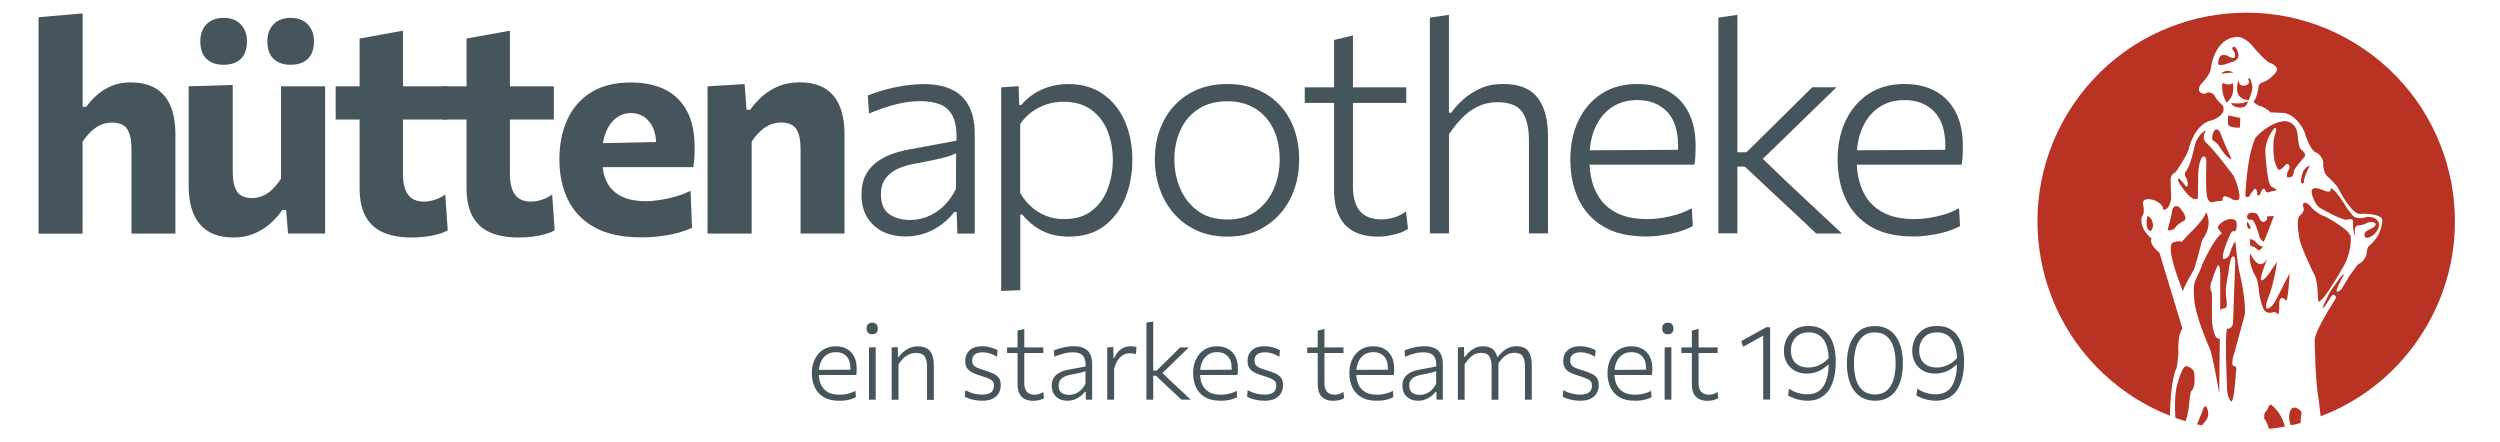 <?xml version="1.0" encoding="utf-8"?>
<!-- Generator: Adobe Illustrator 16.0.3, SVG Export Plug-In . SVG Version: 6.00 Build 0)  -->
<!DOCTYPE svg PUBLIC "-//W3C//DTD SVG 1.1//EN" "http://www.w3.org/Graphics/SVG/1.1/DTD/svg11.dtd">
<svg version="1.1" id="Ebene_1" xmlns="http://www.w3.org/2000/svg" xmlns:xlink="http://www.w3.org/1999/xlink" x="0px" y="0px"
	 width="385px" height="68px" viewBox="0 0 385 68" enable-background="new 0 0 385 68" xml:space="preserve">
<g>
	<g>
		<g>
			<g>
				<path fill="#46555C" d="M129.179,61.712c-0.938,0-1.726-0.186-2.33-0.556c-0.616-0.37-1.072-0.862-1.368-1.503
					s-0.456-1.37-0.456-2.184c0-0.8,0.148-1.528,0.456-2.145c0.296-0.628,0.727-1.121,1.27-1.465
					c0.555-0.358,1.195-0.531,1.947-0.531c0.666,0,1.233,0.136,1.714,0.405c0.48,0.271,0.85,0.655,1.122,1.172
					c0.27,0.519,0.394,1.135,0.394,1.86c0,0.199,0,0.371-0.012,0.531c-0.012,0.16-0.024,0.319-0.049,0.469l-0.924-0.529
					c0.012-0.088,0.012-0.175,0.024-0.247c0-0.086,0-0.16,0-0.235c0-0.838-0.209-1.479-0.616-1.897
					c-0.406-0.419-0.949-0.629-1.626-0.629c-0.555,0-1.024,0.135-1.418,0.406s-0.69,0.64-0.9,1.123
					c-0.21,0.479-0.308,1.021-0.308,1.625v0.138c0,0.665,0.11,1.244,0.346,1.737c0.234,0.492,0.579,0.864,1.047,1.133
					c0.469,0.26,1.06,0.396,1.788,0.396c0.271,0,0.542-0.024,0.826-0.061c0.284-0.051,0.555-0.112,0.839-0.197
					c0.271-0.087,0.542-0.198,0.801-0.346l0.061,0.986c-0.208,0.11-0.443,0.209-0.714,0.296c-0.272,0.086-0.567,0.146-0.888,0.197
					C129.881,61.712,129.523,61.712,129.179,61.712z M125.481,57.754v-0.788l5.707-0.037l0.666,0.221v0.604H125.481z"/>
				<path fill="#46555C" d="M134.307,51.48c-0.247,0-0.456-0.075-0.617-0.223c-0.16-0.148-0.234-0.369-0.234-0.678
					c0-0.296,0.074-0.519,0.234-0.664c0.161-0.15,0.37-0.223,0.629-0.223s0.469,0.072,0.628,0.234
					c0.161,0.158,0.234,0.369,0.234,0.665c0,0.309-0.074,0.531-0.234,0.677C134.799,51.405,134.578,51.48,134.307,51.48z
					 M133.826,61.551c0-0.604,0-1.185,0-1.738c0-0.555,0-1.171,0-1.825v-0.812c0-0.47,0-0.899,0-1.309c0-0.405,0-0.799,0-1.182
					s0-0.777,0-1.184l1.035-0.037c0,0.407,0,0.788,0,1.182c0,0.396,0,0.791,0,1.196c0,0.407,0,0.852,0,1.333v0.812
					c0,0.666,0,1.271,0,1.825c0,0.554,0,1.134,0,1.738H133.826z"/>
				<path fill="#46555C" d="M137.314,61.551c0-0.604,0-1.185,0-1.738c0-0.555,0-1.171,0-1.825v-0.812c0-0.592,0-1.195,0-1.826
					c0-0.616,0-1.232,0-1.848l0.937-0.063l0.036,1.516h0.124c0.172-0.232,0.394-0.478,0.666-0.726
					c0.271-0.247,0.604-0.456,0.974-0.628c0.369-0.174,0.813-0.259,1.294-0.259c0.875,0,1.504,0.247,1.886,0.739
					c0.382,0.493,0.579,1.208,0.579,2.145c0,0.358,0,0.655,0,0.912c0,0.259,0,0.541,0,0.863c0,0.628,0,1.232,0,1.812
					c0,0.566,0,1.157,0,1.762h-1.048c0-0.604,0-1.184,0-1.749c0-0.567,0-1.159,0-1.775v-1.592c0-0.688-0.123-1.22-0.369-1.576
					c-0.248-0.356-0.704-0.531-1.356-0.531c-0.396,0-0.765,0.088-1.085,0.235c-0.32,0.16-0.616,0.368-0.875,0.64
					c-0.26,0.272-0.494,0.568-0.704,0.889v1.924c0,0.64,0,1.232,0,1.787c0,0.554,0,1.133,0,1.737h-1.06V61.551z"/>
				<path fill="#46555C" d="M151.269,61.712c-0.321,0-0.654-0.025-0.986-0.074c-0.333-0.051-0.642-0.124-0.937-0.221
					c-0.296-0.102-0.556-0.2-0.777-0.323l0.099-1.011c0.247,0.138,0.517,0.26,0.801,0.371c0.283,0.099,0.567,0.184,0.875,0.232
					c0.309,0.051,0.604,0.087,0.925,0.087c0.32,0,0.628-0.036,0.899-0.123c0.271-0.085,0.493-0.221,0.654-0.43
					c0.161-0.211,0.247-0.507,0.247-0.888c0-0.26-0.074-0.471-0.21-0.629c-0.136-0.162-0.37-0.308-0.69-0.445
					c-0.32-0.134-0.751-0.271-1.306-0.441c-0.408-0.127-0.789-0.261-1.122-0.435c-0.333-0.17-0.604-0.393-0.801-0.677
					c-0.197-0.284-0.296-0.653-0.296-1.121c0-0.691,0.234-1.234,0.69-1.652c0.456-0.419,1.085-0.615,1.874-0.615
					c0.308,0,0.616,0.024,0.912,0.085c0.296,0.063,0.58,0.136,0.838,0.223c0.259,0.098,0.481,0.196,0.678,0.308l-0.098,1.01
					c-0.272-0.17-0.53-0.308-0.802-0.405c-0.271-0.099-0.53-0.174-0.776-0.223c-0.247-0.036-0.468-0.062-0.666-0.062
					c-0.223,0-0.469,0.037-0.703,0.098c-0.246,0.063-0.456,0.199-0.616,0.383c-0.172,0.185-0.259,0.456-0.259,0.813
					c0,0.247,0.062,0.458,0.173,0.628c0.11,0.174,0.309,0.322,0.579,0.446c0.272,0.122,0.642,0.26,1.098,0.393
					c0.518,0.162,0.974,0.32,1.356,0.494c0.382,0.171,0.69,0.395,0.888,0.666c0.208,0.271,0.308,0.651,0.308,1.135
					c0,0.441-0.1,0.85-0.296,1.208c-0.198,0.356-0.506,0.652-0.925,0.861C152.489,61.611,151.934,61.712,151.269,61.712z"/>
				<path fill="#46555C" d="M155.09,54.363v-0.861h5.583v0.861c-0.542,0-1.097,0-1.664,0c-0.567,0-1.109,0-1.639,0h-0.407H155.09z
					 M159.108,61.725c-0.518,0-0.961-0.1-1.319-0.283c-0.357-0.187-0.628-0.472-0.813-0.852c-0.186-0.381-0.271-0.852-0.271-1.432
					c0-0.505,0-0.997,0-1.492c0-0.49,0-0.96,0-1.416s0-0.887,0-1.296c0-0.404,0-0.774,0-1.106c0-0.543,0-1.038,0-1.504
					c0-0.471,0-0.95,0-1.442l1.036-0.248c0,0.396,0,0.752,0,1.086c0,0.333,0,0.666,0,0.998s0,0.701,0,1.123v5.102
					c0,0.616,0.123,1.071,0.395,1.368c0.271,0.296,0.666,0.456,1.208,0.456c0.209,0,0.443-0.037,0.678-0.111
					c0.246-0.073,0.456-0.185,0.641-0.332l0.111,0.961c-0.111,0.087-0.247,0.149-0.42,0.21c-0.172,0.061-0.357,0.111-0.579,0.148
					C159.564,61.698,159.343,61.725,159.108,61.725z"/>
				<path fill="#46555C" d="M164.396,61.712c-0.493,0-0.925-0.101-1.282-0.283c-0.357-0.187-0.641-0.459-0.851-0.803
					c-0.197-0.345-0.295-0.752-0.295-1.22c0-0.432,0.074-0.802,0.234-1.085c0.16-0.296,0.37-0.528,0.616-0.716
					c0.258-0.185,0.542-0.332,0.838-0.443c0.308-0.1,0.604-0.185,0.9-0.233l2.625-0.495c0.024-0.615-0.062-1.084-0.235-1.392
					c-0.173-0.309-0.419-0.517-0.727-0.628s-0.654-0.161-1.023-0.161c-0.185,0-0.382,0.012-0.592,0.037
					c-0.209,0.024-0.431,0.061-0.665,0.124c-0.234,0.063-0.481,0.123-0.74,0.208c-0.259,0.087-0.542,0.199-0.838,0.32l-0.062-0.985
					c0.198-0.085,0.406-0.16,0.654-0.234c0.246-0.073,0.493-0.146,0.764-0.209s0.542-0.111,0.839-0.147
					c0.295-0.037,0.566-0.049,0.838-0.049c0.58,0,1.084,0.097,1.504,0.283c0.418,0.185,0.74,0.48,0.961,0.888
					c0.221,0.405,0.333,0.924,0.333,1.564c0,0.26,0,0.581,0,0.961c0,0.383,0,0.753,0,1.111v1.097c0,0.356,0,0.727,0,1.097
					c0,0.368,0,0.79,0,1.232h-0.962l-0.036-1.196h-0.136c-0.172,0.223-0.382,0.445-0.654,0.652c-0.271,0.21-0.579,0.384-0.912,0.507
					C165.161,61.649,164.791,61.712,164.396,61.712z M164.655,60.813c0.308,0,0.616-0.063,0.937-0.187
					c0.308-0.121,0.604-0.308,0.875-0.568c0.271-0.259,0.505-0.579,0.69-0.96l0.012-1.96c-0.086,0.051-0.208,0.1-0.369,0.147
					c-0.162,0.049-0.383,0.111-0.678,0.173c-0.309,0.074-0.728,0.147-1.27,0.259c-0.345,0.063-0.654,0.148-0.925,0.284
					s-0.493,0.309-0.653,0.529c-0.16,0.223-0.246,0.507-0.246,0.852c0,0.519,0.16,0.888,0.468,1.108
					C163.805,60.713,164.187,60.813,164.655,60.813z"/>
				<path fill="#46555C" d="M170.511,61.551c0-0.604,0-1.185,0-1.738c0-0.555,0-1.171,0-1.825v-0.812c0-0.592,0-1.195,0-1.826
					c0-0.616,0-1.232,0-1.848l0.937-0.063l0.037,1.69h0.111c0.222-0.507,0.48-0.889,0.789-1.159c0.296-0.26,0.604-0.432,0.912-0.519
					c0.309-0.085,0.592-0.134,0.839-0.134c0.16,0,0.308,0.012,0.456,0.036s0.296,0.061,0.431,0.111l-0.086,1.072
					c-0.172-0.049-0.32-0.072-0.468-0.099c-0.148-0.024-0.308-0.037-0.494-0.037c-0.148,0-0.333,0.024-0.542,0.075
					c-0.209,0.049-0.431,0.146-0.653,0.308c-0.222,0.158-0.444,0.394-0.653,0.702c-0.21,0.308-0.395,0.739-0.555,1.269v1.271
					c0,0.641,0,1.232,0,1.787c0,0.554,0,1.134,0,1.738H170.511z"/>
				<path fill="#46555C" d="M176.551,61.551c0-0.604,0-1.185,0-1.738c0-0.555,0-1.171,0-1.825v-4.462c0-0.679,0-1.344,0-1.984
					c0-0.64,0-1.269,0-1.872l1.047-0.151c0,0.655,0,1.311,0,1.963c0,0.653,0,1.342,0,2.045v4.6c0,0.615,0,1.208,0,1.736
					c0,0.542,0,1.097,0,1.689H176.551L176.551,61.551z M181.938,61.551c-0.394-0.382-0.79-0.751-1.196-1.134
					c-0.406-0.384-0.802-0.752-1.208-1.12l-1.516-1.432h-0.555v-0.79h0.653l1.27-1.245c0.395-0.393,0.789-0.776,1.184-1.171
					c0.394-0.381,0.776-0.775,1.17-1.157h1.344c-0.494,0.468-0.974,0.937-1.455,1.404c-0.481,0.47-0.962,0.937-1.442,1.406
					l-1.418,1.378l-0.038-0.528l1.64,1.578c0.494,0.469,0.999,0.937,1.504,1.405c0.505,0.468,0.998,0.937,1.503,1.405H181.938z"/>
				<path fill="#46555C" d="M187.892,61.712c-0.938,0-1.726-0.186-2.33-0.556c-0.616-0.37-1.072-0.862-1.368-1.503
					c-0.296-0.641-0.457-1.37-0.457-2.184c0-0.8,0.148-1.528,0.457-2.145c0.295-0.628,0.726-1.121,1.269-1.465
					c0.555-0.358,1.196-0.531,1.948-0.531c0.666,0,1.233,0.136,1.714,0.405c0.48,0.271,0.85,0.655,1.122,1.172
					c0.271,0.519,0.395,1.135,0.395,1.86c0,0.199,0,0.371-0.012,0.531s-0.024,0.319-0.05,0.469l-0.924-0.529
					c0.012-0.088,0.012-0.175,0.024-0.247c0-0.086,0-0.16,0-0.235c0-0.838-0.209-1.479-0.616-1.897s-0.949-0.629-1.626-0.629
					c-0.556,0-1.024,0.135-1.418,0.406s-0.69,0.64-0.9,1.123c-0.209,0.479-0.308,1.021-0.308,1.625v0.138
					c0,0.665,0.11,1.244,0.345,1.737c0.235,0.492,0.58,0.864,1.048,1.133c0.468,0.26,1.06,0.396,1.788,0.396
					c0.272,0,0.542-0.024,0.826-0.061c0.284-0.051,0.555-0.112,0.838-0.197c0.271-0.087,0.542-0.198,0.802-0.346l0.061,0.986
					c-0.208,0.11-0.443,0.209-0.714,0.296c-0.271,0.086-0.567,0.146-0.888,0.197C188.594,61.712,188.236,61.712,187.892,61.712z
					 M184.194,57.754v-0.788l5.706-0.037l0.667,0.221v0.604H184.194z"/>
				<path fill="#46555C" d="M194.744,61.712c-0.32,0-0.652-0.025-0.985-0.074c-0.333-0.051-0.641-0.124-0.937-0.221
					c-0.296-0.102-0.554-0.2-0.776-0.323l0.099-1.011c0.246,0.138,0.518,0.26,0.801,0.371c0.284,0.099,0.567,0.184,0.875,0.232
					c0.309,0.051,0.604,0.087,0.924,0.087c0.321,0,0.63-0.036,0.9-0.123c0.271-0.085,0.493-0.221,0.655-0.43
					c0.157-0.211,0.244-0.507,0.244-0.888c0-0.26-0.074-0.471-0.208-0.629c-0.136-0.162-0.372-0.308-0.691-0.445
					c-0.32-0.134-0.752-0.271-1.307-0.441c-0.406-0.127-0.789-0.261-1.121-0.435c-0.333-0.17-0.604-0.393-0.802-0.677
					c-0.197-0.284-0.295-0.653-0.295-1.121c0-0.691,0.234-1.234,0.69-1.652c0.456-0.419,1.085-0.615,1.873-0.615
					c0.31,0,0.617,0.024,0.913,0.085c0.294,0.063,0.578,0.136,0.837,0.223c0.26,0.098,0.482,0.196,0.679,0.308l-0.099,1.01
					c-0.271-0.17-0.531-0.308-0.801-0.405c-0.272-0.099-0.529-0.174-0.777-0.223c-0.246-0.036-0.468-0.062-0.665-0.062
					c-0.222,0-0.469,0.037-0.703,0.098c-0.246,0.063-0.456,0.199-0.616,0.383c-0.172,0.185-0.258,0.456-0.258,0.813
					c0,0.247,0.062,0.458,0.172,0.628c0.11,0.174,0.308,0.322,0.58,0.446c0.271,0.122,0.64,0.26,1.097,0.393
					c0.518,0.162,0.974,0.32,1.355,0.494c0.381,0.171,0.688,0.395,0.888,0.666c0.211,0.271,0.309,0.651,0.309,1.135
					c0,0.441-0.098,0.85-0.296,1.208c-0.199,0.356-0.508,0.652-0.925,0.861C195.952,61.611,195.41,61.712,194.744,61.712z"/>
				<path fill="#46555C" d="M201.313,54.363v-0.861h5.587v0.861c-0.544,0-1.099,0-1.667,0c-0.565,0-1.108,0-1.638,0h-0.407H201.313z
					 M205.334,61.725c-0.518,0-0.961-0.1-1.321-0.283c-0.356-0.187-0.627-0.472-0.812-0.852c-0.185-0.381-0.271-0.852-0.271-1.432
					c0-0.505,0-0.997,0-1.492c0-0.49,0-0.96,0-1.416s0-0.887,0-1.296c0-0.404,0-0.774,0-1.106c0-0.543,0-1.038,0-1.504
					c0-0.471,0-0.95,0-1.442l1.034-0.248c0,0.396,0,0.752,0,1.086c0,0.333,0,0.666,0,0.998s0,0.701,0,1.123v5.102
					c0,0.616,0.123,1.071,0.396,1.368c0.27,0.296,0.664,0.456,1.206,0.456c0.211,0,0.445-0.037,0.679-0.111
					c0.248-0.073,0.456-0.185,0.643-0.332l0.109,0.961c-0.109,0.087-0.247,0.149-0.417,0.21c-0.175,0.061-0.359,0.111-0.58,0.148
					C205.789,61.698,205.566,61.725,205.334,61.725z"/>
				<path fill="#46555C" d="M211.953,61.712c-0.938,0-1.725-0.186-2.329-0.556c-0.616-0.37-1.074-0.862-1.37-1.503
					s-0.454-1.37-0.454-2.184c0-0.8,0.146-1.528,0.454-2.145c0.296-0.628,0.729-1.121,1.271-1.465
					c0.554-0.358,1.196-0.531,1.948-0.531c0.664,0,1.232,0.136,1.712,0.405c0.481,0.271,0.852,0.655,1.121,1.172
					c0.271,0.519,0.396,1.135,0.396,1.86c0,0.199,0,0.371-0.013,0.531c-0.012,0.16-0.024,0.319-0.049,0.469l-0.926-0.529
					c0.014-0.088,0.014-0.175,0.026-0.247c0-0.086,0-0.16,0-0.235c0-0.838-0.209-1.479-0.617-1.897
					c-0.407-0.419-0.95-0.629-1.627-0.629c-0.556,0-1.023,0.135-1.419,0.406c-0.394,0.271-0.689,0.64-0.899,1.123
					c-0.207,0.479-0.309,1.021-0.309,1.625v0.138c0,0.665,0.113,1.244,0.347,1.737c0.232,0.492,0.577,0.864,1.048,1.133
					c0.468,0.26,1.061,0.396,1.787,0.396c0.272,0,0.542-0.024,0.825-0.061c0.284-0.051,0.555-0.112,0.838-0.197
					c0.271-0.087,0.542-0.198,0.802-0.346l0.061,0.986c-0.208,0.11-0.441,0.209-0.713,0.296c-0.271,0.086-0.568,0.146-0.888,0.197
					C212.656,61.712,212.286,61.712,211.953,61.712z M208.254,57.754v-0.788l5.708-0.037l0.665,0.221v0.604H208.254z"/>
				<path fill="#46555C" d="M218.4,61.712c-0.495,0-0.924-0.101-1.282-0.283c-0.357-0.187-0.642-0.459-0.85-0.803
					c-0.199-0.345-0.296-0.752-0.296-1.22c0-0.432,0.073-0.802,0.232-1.085c0.16-0.296,0.371-0.528,0.616-0.716
					c0.26-0.185,0.544-0.332,0.839-0.443c0.309-0.1,0.604-0.185,0.898-0.233l2.627-0.495c0.024-0.615-0.061-1.084-0.235-1.392
					c-0.17-0.309-0.417-0.517-0.726-0.628c-0.308-0.111-0.652-0.161-1.023-0.161c-0.185,0-0.383,0.012-0.592,0.037
					c-0.209,0.024-0.432,0.061-0.667,0.124c-0.233,0.063-0.479,0.123-0.737,0.208c-0.26,0.087-0.544,0.199-0.84,0.32l-0.061-0.985
					c0.196-0.085,0.405-0.16,0.653-0.234c0.247-0.073,0.494-0.146,0.764-0.209c0.271-0.063,0.543-0.111,0.837-0.147
					c0.296-0.037,0.567-0.049,0.84-0.049c0.579,0,1.086,0.097,1.503,0.283c0.42,0.185,0.74,0.48,0.961,0.888
					c0.223,0.405,0.335,0.924,0.335,1.564c0,0.26,0,0.581,0,0.961c0,0.383,0,0.753,0,1.111v1.097c0,0.356,0,0.727,0,1.097
					c0,0.368,0,0.79,0,1.232h-0.963l-0.037-1.196h-0.136c-0.172,0.223-0.383,0.445-0.652,0.652c-0.271,0.21-0.58,0.384-0.912,0.507
					C219.162,61.649,218.794,61.712,218.4,61.712z M218.66,60.813c0.308,0,0.616-0.063,0.937-0.187
					c0.308-0.121,0.604-0.308,0.876-0.568c0.27-0.259,0.502-0.579,0.688-0.96l0.012-1.96c-0.085,0.051-0.21,0.1-0.368,0.147
					c-0.162,0.049-0.383,0.111-0.68,0.173c-0.308,0.074-0.727,0.147-1.271,0.259c-0.345,0.063-0.652,0.148-0.925,0.284
					c-0.27,0.136-0.49,0.309-0.652,0.529c-0.159,0.223-0.247,0.507-0.247,0.852c0,0.519,0.162,0.888,0.471,1.108
					C217.809,60.713,218.19,60.813,218.66,60.813z"/>
				<path fill="#46555C" d="M224.514,61.551c0-0.604,0-1.185,0-1.738c0-0.555,0-1.171,0-1.825v-0.812c0-0.592,0-1.195,0-1.826
					c0-0.616,0-1.232,0-1.848l0.937-0.063l0.036,1.504h0.126c0.158-0.233,0.368-0.478,0.629-0.726
					c0.257-0.247,0.566-0.458,0.923-0.628c0.357-0.175,0.763-0.26,1.221-0.26c0.678,0,1.195,0.16,1.553,0.492
					c0.356,0.334,0.592,0.813,0.689,1.429l0.063,0.051c0.024,0.137,0.036,0.284,0.051,0.433c0.012,0.147,0.012,0.308,0.012,0.479
					c0,0.358,0,0.655,0,0.912c0,0.258,0,0.541,0,0.862c0,0.63,0,1.234,0,1.812c0,0.567,0,1.159,0,1.764h-1.049
					c0-0.604,0-1.184,0-1.75s0-1.159,0-1.774v-1.592c0-0.688-0.123-1.221-0.357-1.577c-0.235-0.356-0.664-0.53-1.281-0.53
					c-0.37,0-0.715,0.087-1.023,0.247c-0.308,0.16-0.579,0.381-0.824,0.652c-0.248,0.272-0.471,0.567-0.667,0.876v1.924
					c0,0.64,0,1.232,0,1.787c0,0.554,0,1.133,0,1.737h-1.036V61.551z M234.843,61.551c0-0.604,0-1.185,0-1.752
					c0-0.565,0-1.157,0-1.773v-1.592c0-0.688-0.121-1.22-0.356-1.576s-0.665-0.53-1.281-0.53c-0.371,0-0.716,0.087-1.023,0.234
					c-0.309,0.16-0.58,0.369-0.837,0.64c-0.247,0.272-0.47,0.568-0.68,0.889l-0.147-1.123h0.133c0.188-0.245,0.41-0.502,0.68-0.75
					c0.271-0.26,0.579-0.471,0.951-0.641c0.368-0.174,0.773-0.259,1.244-0.259c0.852,0,1.467,0.259,1.824,0.764
					c0.356,0.505,0.543,1.22,0.543,2.12c0,0.356,0,0.653,0,0.912c0,0.257,0,0.541,0,0.861c0,0.63,0,1.234,0,1.812
					c0,0.568,0,1.16,0,1.765H234.843z"/>
				<path fill="#46555C" d="M243.361,61.712c-0.321,0-0.654-0.025-0.987-0.074c-0.332-0.051-0.64-0.124-0.936-0.221
					c-0.297-0.102-0.556-0.2-0.776-0.323l0.1-1.011c0.244,0.138,0.517,0.26,0.801,0.371c0.283,0.099,0.564,0.184,0.874,0.232
					c0.308,0.051,0.604,0.087,0.925,0.087s0.629-0.036,0.898-0.123c0.271-0.085,0.495-0.221,0.655-0.43
					c0.16-0.211,0.245-0.507,0.245-0.888c0-0.26-0.073-0.471-0.207-0.629c-0.138-0.162-0.371-0.308-0.693-0.445
					c-0.32-0.134-0.75-0.271-1.306-0.441c-0.404-0.127-0.788-0.261-1.122-0.435c-0.333-0.17-0.604-0.393-0.8-0.677
					c-0.198-0.284-0.295-0.653-0.295-1.121c0-0.691,0.232-1.234,0.689-1.652c0.455-0.419,1.084-0.615,1.872-0.615
					c0.309,0,0.616,0.024,0.912,0.085c0.296,0.063,0.58,0.136,0.84,0.223c0.259,0.098,0.479,0.196,0.676,0.308l-0.097,1.01
					c-0.271-0.17-0.531-0.308-0.802-0.405c-0.272-0.099-0.53-0.174-0.775-0.223c-0.247-0.036-0.47-0.062-0.667-0.062
					c-0.221,0-0.468,0.037-0.703,0.098c-0.246,0.063-0.454,0.199-0.616,0.383c-0.172,0.185-0.259,0.456-0.259,0.813
					c0,0.247,0.063,0.458,0.174,0.628c0.109,0.174,0.308,0.322,0.58,0.446c0.271,0.122,0.64,0.26,1.095,0.393
					c0.519,0.162,0.974,0.32,1.357,0.494c0.381,0.171,0.688,0.395,0.889,0.666c0.208,0.271,0.308,0.651,0.308,1.135
					c0,0.441-0.1,0.85-0.296,1.208c-0.199,0.356-0.507,0.652-0.925,0.861C244.569,61.611,244.026,61.712,243.361,61.712z"/>
				<path fill="#46555C" d="M251.707,61.712c-0.937,0-1.728-0.186-2.331-0.556c-0.616-0.37-1.07-0.862-1.367-1.503
					c-0.295-0.641-0.457-1.37-0.457-2.184c0-0.8,0.149-1.528,0.457-2.145c0.297-0.628,0.727-1.121,1.27-1.465
					c0.556-0.358,1.195-0.531,1.948-0.531c0.665,0,1.231,0.136,1.713,0.405c0.482,0.271,0.851,0.655,1.123,1.172
					c0.271,0.519,0.393,1.135,0.393,1.86c0,0.199,0,0.371-0.012,0.531c-0.013,0.16-0.024,0.319-0.049,0.469l-0.925-0.529
					c0.013-0.088,0.013-0.175,0.024-0.247c0-0.086,0-0.16,0-0.235c0-0.838-0.211-1.479-0.615-1.897
					c-0.408-0.419-0.949-0.629-1.629-0.629c-0.553,0-1.023,0.135-1.416,0.406c-0.396,0.271-0.691,0.64-0.9,1.123
					c-0.211,0.479-0.308,1.021-0.308,1.625v0.138c0,0.665,0.109,1.244,0.344,1.737c0.235,0.492,0.581,0.864,1.049,1.133
					c0.468,0.26,1.06,0.396,1.786,0.396c0.271,0,0.542-0.024,0.826-0.061c0.284-0.051,0.556-0.112,0.839-0.197
					c0.271-0.087,0.542-0.198,0.801-0.346l0.063,0.986c-0.211,0.11-0.447,0.209-0.718,0.296c-0.27,0.086-0.565,0.146-0.887,0.197
					C252.408,61.712,252.052,61.712,251.707,61.712z M248.009,57.754v-0.788l5.708-0.037l0.665,0.221v0.604H248.009z"/>
				<path fill="#46555C" d="M256.835,51.48c-0.247,0-0.456-0.075-0.617-0.223c-0.159-0.148-0.234-0.369-0.234-0.678
					c0-0.296,0.075-0.519,0.234-0.664c0.161-0.15,0.37-0.223,0.629-0.223c0.26,0,0.468,0.072,0.628,0.234
					c0.161,0.158,0.236,0.369,0.236,0.665c0,0.309-0.075,0.531-0.236,0.677C257.314,51.405,257.106,51.48,256.835,51.48z
					 M256.354,61.551c0-0.604,0-1.185,0-1.738c0-0.555,0-1.171,0-1.825v-0.812c0-0.47,0-0.899,0-1.309c0-0.405,0-0.799,0-1.182
					s0-0.777,0-1.184l1.035-0.037c0,0.407,0,0.788,0,1.182c0,0.396,0,0.791,0,1.196c0,0.407,0,0.852,0,1.333v0.812
					c0,0.666,0,1.271,0,1.825c0,0.554,0,1.134,0,1.738H256.354z"/>
				<path fill="#46555C" d="M258.931,54.363v-0.861h5.582v0.861c-0.541,0-1.094,0-1.662,0c-0.567,0-1.111,0-1.64,0h-0.408H258.931z
					 M262.947,61.725c-0.516,0-0.961-0.1-1.317-0.283c-0.356-0.187-0.627-0.472-0.814-0.852c-0.185-0.381-0.271-0.852-0.271-1.432
					c0-0.505,0-0.997,0-1.492c0-0.49,0-0.96,0-1.416s0-0.887,0-1.296c0-0.404,0-0.774,0-1.106c0-0.543,0-1.038,0-1.504
					c0-0.471,0-0.95,0-1.442l1.038-0.248c0,0.396,0,0.752,0,1.086c0,0.333,0,0.666,0,0.998s0,0.701,0,1.123v5.102
					c0,0.616,0.121,1.071,0.393,1.368c0.272,0.296,0.665,0.456,1.208,0.456c0.212,0,0.444-0.037,0.678-0.111
					c0.247-0.073,0.457-0.185,0.641-0.332l0.113,0.961c-0.113,0.087-0.247,0.149-0.422,0.21c-0.17,0.061-0.356,0.111-0.577,0.148
					C263.406,61.698,263.183,61.725,262.947,61.725z"/>
				<path fill="#46555C" d="M268.433,53.414l-0.27-0.899c0.652-0.356,1.308-0.714,1.947-1.07c0.642-0.358,1.294-0.719,1.946-1.075
					l-0.024,1.036c-0.604,0.334-1.195,0.667-1.799,1C269.641,52.749,269.037,53.081,268.433,53.414z M271.528,61.551
					c0-0.604,0-1.185,0-1.738c0-0.555,0-1.171,0-1.825v-3.562c0-0.578,0-1.169,0-1.762c0-0.592,0-1.172,0-1.763l0.528-0.532
					l0.544,0.049c0,0.604,0,1.221,0,1.863c0,0.64,0,1.308,0,1.983v3.698c0,0.666,0,1.271,0,1.823c0,0.557,0,1.136,0,1.74h-1.072
					V61.551z"/>
				<path fill="#46555C" d="M278.394,61.712c-0.285,0-0.554-0.025-0.838-0.063c-0.271-0.038-0.541-0.099-0.801-0.16
					c-0.259-0.072-0.506-0.159-0.739-0.259c-0.233-0.099-0.456-0.21-0.655-0.333l0.15-1.036c0.221,0.148,0.442,0.272,0.677,0.384
					c0.235,0.109,0.469,0.209,0.713,0.271c0.248,0.073,0.483,0.121,0.73,0.158c0.245,0.038,0.478,0.051,0.714,0.051
					c0.766,0,1.395-0.197,1.872-0.58c0.483-0.384,0.84-0.963,1.074-1.713c0.235-0.754,0.345-1.689,0.345-2.786
					c0-0.974-0.124-1.799-0.356-2.465c-0.235-0.667-0.579-1.159-1.036-1.492c-0.455-0.333-1.023-0.505-1.688-0.505
					c-0.642,0-1.172,0.134-1.58,0.405c-0.407,0.271-0.702,0.616-0.899,1.05c-0.197,0.43-0.282,0.886-0.282,1.366
					c0,0.482,0.098,0.912,0.282,1.295c0.185,0.384,0.48,0.704,0.875,0.937c0.396,0.233,0.9,0.359,1.529,0.359
					c0.259,0,0.517-0.025,0.775-0.076c0.261-0.05,0.532-0.135,0.803-0.244c0.271-0.114,0.541-0.271,0.826-0.471
					c0.271-0.196,0.553-0.442,0.824-0.75c0.063,0.146,0.112,0.281,0.126,0.406c0.024,0.123,0.024,0.247,0,0.356
					c-0.026,0.111-0.063,0.247-0.126,0.383l-0.221-0.013c-0.222,0.221-0.469,0.408-0.716,0.578
					c-0.248,0.175-0.505,0.309-0.776,0.422c-0.27,0.109-0.541,0.194-0.837,0.257s-0.592,0.087-0.9,0.087
					c-0.728,0-1.358-0.149-1.887-0.457c-0.529-0.296-0.937-0.714-1.22-1.232c-0.284-0.518-0.433-1.121-0.433-1.813
					c0-0.664,0.148-1.281,0.433-1.86c0.283-0.58,0.715-1.061,1.271-1.432c0.565-0.369,1.269-0.541,2.108-0.541
					c0.887,0,1.649,0.209,2.266,0.631c0.616,0.417,1.099,1.033,1.419,1.848c0.32,0.813,0.492,1.813,0.492,2.982
					c0,0.976-0.1,1.826-0.283,2.576c-0.185,0.754-0.468,1.382-0.825,1.899c-0.356,0.517-0.814,0.899-1.344,1.17
					C279.7,61.574,279.084,61.712,278.394,61.712z"/>
				<path fill="#46555C" d="M288.773,61.712c-0.74,0-1.394-0.149-1.937-0.433c-0.554-0.285-0.997-0.678-1.354-1.196
					c-0.359-0.518-0.629-1.121-0.803-1.824c-0.173-0.702-0.26-1.466-0.26-2.305c0-1.157,0.162-2.157,0.494-3.021
					c0.333-0.861,0.813-1.528,1.455-2.008c0.642-0.481,1.43-0.716,2.366-0.716c0.715,0,1.344,0.136,1.887,0.419
					c0.529,0.272,0.985,0.665,1.342,1.172c0.357,0.505,0.641,1.108,0.815,1.813c0.184,0.701,0.271,1.491,0.271,2.341
					c0,1.171-0.162,2.195-0.494,3.059c-0.333,0.861-0.813,1.528-1.455,1.994C290.461,61.478,289.687,61.712,288.773,61.712z
					 M288.736,60.749c0.764,0,1.381-0.208,1.849-0.627c0.468-0.421,0.813-0.987,1.023-1.714c0.211-0.729,0.32-1.542,0.32-2.44
					c0-0.975-0.109-1.813-0.345-2.529c-0.223-0.714-0.58-1.269-1.048-1.662c-0.468-0.396-1.072-0.592-1.812-0.592
					c-0.752,0-1.356,0.209-1.837,0.616c-0.479,0.405-0.825,0.973-1.048,1.701c-0.223,0.715-0.332,1.54-0.332,2.452
					c0,0.927,0.109,1.751,0.32,2.467c0.208,0.714,0.555,1.28,1.033,1.701C287.355,60.541,287.973,60.749,288.736,60.749z"/>
				<path fill="#46555C" d="M298.155,61.712c-0.284,0-0.556-0.025-0.839-0.063c-0.271-0.038-0.544-0.099-0.803-0.16
					c-0.258-0.072-0.505-0.159-0.737-0.259c-0.236-0.099-0.459-0.21-0.655-0.333l0.147-1.036c0.223,0.148,0.444,0.272,0.678,0.384
					c0.234,0.109,0.47,0.209,0.717,0.271c0.246,0.073,0.479,0.121,0.726,0.158c0.248,0.038,0.482,0.051,0.717,0.051
					c0.763,0,1.392-0.197,1.874-0.58c0.479-0.384,0.837-0.963,1.07-1.713c0.234-0.754,0.344-1.689,0.344-2.786
					c0-0.974-0.121-1.799-0.356-2.465c-0.232-0.667-0.579-1.159-1.033-1.492c-0.458-0.333-1.024-0.505-1.69-0.505
					c-0.641,0-1.171,0.134-1.577,0.405c-0.407,0.271-0.703,0.616-0.899,1.05c-0.198,0.43-0.284,0.886-0.284,1.366
					c0,0.482,0.098,0.912,0.284,1.295c0.185,0.384,0.479,0.704,0.875,0.937c0.394,0.233,0.9,0.359,1.529,0.359
					c0.259,0,0.518-0.025,0.775-0.076c0.258-0.05,0.529-0.135,0.801-0.244c0.271-0.114,0.544-0.271,0.827-0.471
					c0.271-0.196,0.555-0.442,0.824-0.75c0.063,0.146,0.112,0.281,0.125,0.406c0.023,0.123,0.023,0.247,0,0.356
					c-0.024,0.111-0.062,0.247-0.125,0.383l-0.221-0.013c-0.223,0.221-0.47,0.408-0.715,0.578c-0.246,0.175-0.505,0.309-0.776,0.422
					c-0.271,0.109-0.543,0.194-0.84,0.257c-0.296,0.063-0.591,0.087-0.899,0.087c-0.726,0-1.354-0.149-1.885-0.457
					c-0.532-0.296-0.937-0.714-1.221-1.232c-0.283-0.518-0.432-1.121-0.432-1.813c0-0.664,0.148-1.281,0.432-1.86
					c0.284-0.58,0.713-1.061,1.269-1.432c0.567-0.369,1.27-0.541,2.108-0.541c0.889,0,1.651,0.209,2.269,0.631
					c0.617,0.417,1.097,1.033,1.416,1.848c0.32,0.813,0.494,1.813,0.494,2.982c0,0.976-0.099,1.826-0.283,2.576
					c-0.187,0.754-0.468,1.382-0.827,1.899c-0.356,0.517-0.813,0.899-1.342,1.17C299.461,61.574,298.845,61.712,298.155,61.712z"/>
			</g>
		</g>
		<g>
			<g>
				<path fill="#46555C" d="M5.936,35.961c0-1.615,0-3.193,0-4.708c0-1.517,0-3.218,0-5.104v-12.61c0-1.85,0-3.673,0-5.474
					s0-3.6,0-5.412l6.792-0.591c0,1.787,0,3.624,0,5.509c0,1.887,0,3.871,0,5.967v2.909h0.566c0.456-0.653,1.012-1.27,1.664-1.837
					c0.654-0.566,1.406-1.034,2.256-1.392c0.851-0.357,1.824-0.53,2.897-0.53c2.269,0,3.993,0.665,5.153,2.008
					c1.17,1.345,1.75,3.341,1.75,6.004c0,0.998,0,1.922,0,2.787c0,0.85,0,1.75,0,2.674c0,1.85,0,3.539,0,5.079
					c0,1.542,0,3.118,0,4.733h-6.768c0-1.615,0-3.192,0-4.696c0-1.503,0-3.094,0-4.746v-3.636c0-1.331-0.222-2.342-0.652-3.008
					c-0.432-0.665-1.233-1.011-2.368-1.011c-0.652,0-1.244,0.137-1.799,0.395c-0.555,0.258-1.048,0.616-1.503,1.072
					c-0.457,0.457-0.852,0.938-1.208,1.493v4.695c0,1.703,0,3.292,0,4.783c0,1.492,0,3.044,0,4.672h-6.78V35.961z"/>
				<path fill="#46555C" d="M35.952,36.576c-2.268,0-3.994-0.678-5.152-2.02c-1.172-1.345-1.75-3.354-1.75-6.017
					c0-1.011,0-1.898,0-2.637c0-0.741,0-1.504,0-2.294c0-1.502,0-2.822,0-3.969c0-1.146,0-2.218,0-3.229c0-1.011,0-2.047,0-3.118
					l6.792-0.211c0,1.615,0,3.218,0,4.783c0,1.566,0,3.193,0,4.87v3.772c0,1.317,0.222,2.317,0.653,2.982
					c0.444,0.678,1.233,1.012,2.368,1.012c0.616,0,1.195-0.136,1.738-0.395c0.542-0.259,1.022-0.617,1.466-1.073
					c0.444-0.455,0.838-0.948,1.208-1.491v-4.795c0-1.675,0-3.278,0-4.782c0-1.505,0-3.058,0-4.672h6.792c0,1.601,0,3.192,0,4.77
					c0,1.578,0,3.427,0,5.547v2.54c0,1.874,0,3.574,0,5.104c0,1.528,0,3.093,0,4.708h-5.708l-0.296-3.611h-0.591
					c-0.505,0.727-1.109,1.417-1.825,2.057c-0.714,0.643-1.553,1.171-2.502,1.566C38.195,36.38,37.135,36.576,35.952,36.576z
					 M34.411,9.976c-1.11,0-1.972-0.307-2.614-0.911c-0.64-0.604-0.948-1.517-0.948-2.725c0-1.085,0.32-1.959,0.96-2.613
					c0.642-0.653,1.53-0.974,2.65-0.974c1.122,0,1.998,0.333,2.626,1.011s0.95,1.528,0.95,2.576c0,1.208-0.321,2.121-0.95,2.725
					C36.432,9.68,35.545,9.976,34.411,9.976z M44.74,9.976c-1.109,0-1.973-0.307-2.613-0.911c-0.642-0.604-0.95-1.517-0.95-2.725
					c0-1.085,0.321-1.959,0.961-2.613c0.641-0.653,1.529-0.974,2.651-0.974c1.109,0,1.972,0.333,2.613,1.011
					c0.64,0.678,0.949,1.528,0.949,2.576c0,1.208-0.32,2.121-0.949,2.725C46.762,9.68,45.874,9.976,44.74,9.976z"/>
				<path fill="#46555C" d="M51.692,18.408v-5.116h17.134v5.116c-1.417,0-2.848,0-4.276,0c-1.431,0-2.812,0-4.142,0h-3.02H51.692z
					 M63.354,36.576c-1.676,0-3.12-0.257-4.302-0.764c-1.184-0.507-2.095-1.319-2.724-2.44c-0.629-1.122-0.95-2.601-0.95-4.426
					c0-0.985,0-1.996,0-3.032s0-2.12,0-3.267c0-1.134,0-2.33,0-3.587s0-2.613,0-4.068c0-1.713,0-3.279,0-4.697
					c0-1.417,0-2.872,0-4.363l6.682-1.208c0,1.183,0,2.293,0,3.353c0,1.061,0,2.133,0,3.255c0,1.11,0,2.342,0,3.674v11.809
					c0,1.38,0.258,2.428,0.764,3.142c0.505,0.715,1.331,1.085,2.49,1.085c0.48,0,1.011-0.086,1.59-0.258
					c0.579-0.173,1.134-0.457,1.664-0.827l0.382,5.498c-0.395,0.245-0.9,0.443-1.504,0.617c-0.604,0.172-1.27,0.296-1.972,0.381
					C64.771,36.54,64.044,36.576,63.354,36.576z"/>
				<path fill="#46555C" d="M68.161,18.408v-5.116h17.134v5.116c-1.418,0-2.848,0-4.278,0c-1.429,0-2.81,0-4.141,0h-3.02H68.161z
					 M79.823,36.576c-1.677,0-3.119-0.257-4.302-0.764c-1.184-0.507-2.096-1.319-2.725-2.44c-0.629-1.122-0.949-2.601-0.949-4.426
					c0-0.985,0-1.996,0-3.032s0-2.12,0-3.267c0-1.134,0-2.33,0-3.587s0-2.613,0-4.068c0-1.713,0-3.279,0-4.697
					c0-1.417,0-2.872,0-4.363l6.68-1.208c0,1.183,0,2.293,0,3.353c0,1.061,0,2.133,0,3.255c0,1.11,0,2.342,0,3.674v11.809
					c0,1.38,0.26,2.428,0.765,3.142c0.505,0.715,1.331,1.085,2.491,1.085c0.48,0,1.01-0.086,1.589-0.258
					c0.579-0.173,1.134-0.457,1.664-0.827l0.382,5.498c-0.395,0.245-0.9,0.443-1.504,0.617c-0.604,0.172-1.27,0.296-1.972,0.381
					C81.24,36.54,80.513,36.576,79.823,36.576z"/>
				<path fill="#46555C" d="M98.72,36.552c-2.922,0-5.313-0.516-7.162-1.542c-1.85-1.021-3.206-2.439-4.092-4.251
					c-0.875-1.799-1.32-3.87-1.32-6.2c0-2.317,0.408-4.375,1.233-6.163c0.826-1.799,2.059-3.193,3.685-4.192
					c1.628-0.998,3.649-1.503,6.052-1.503c2.06,0,3.822,0.358,5.288,1.085c1.468,0.727,2.602,1.836,3.39,3.315
					c0.79,1.479,1.184,3.354,1.184,5.61c0,0.604-0.012,1.145-0.049,1.626c-0.024,0.48-0.086,0.949-0.16,1.394l-5.818-2.208
					c0.025-0.208,0.05-0.419,0.074-0.628c0.012-0.209,0.024-0.407,0.024-0.604c0-1.516-0.357-2.711-1.084-3.574
					c-0.714-0.876-1.652-1.307-2.811-1.307c-0.85,0-1.603,0.258-2.268,0.765c-0.666,0.504-1.184,1.22-1.565,2.121
					c-0.382,0.911-0.567,1.996-0.567,3.254v1.108c0,1.319,0.234,2.454,0.714,3.402c0.482,0.95,1.22,1.664,2.22,2.169
					c0.998,0.506,2.28,0.753,3.833,0.753c0.604,0,1.308-0.063,2.096-0.185c0.801-0.124,1.603-0.296,2.428-0.53
					c0.826-0.234,1.59-0.53,2.306-0.899l0.222,5.718c-0.592,0.271-1.283,0.517-2.06,0.74c-0.776,0.223-1.664,0.393-2.65,0.519
					C100.914,36.489,99.854,36.552,98.72,36.552z M88.771,25.743V22.13l14.065-0.295l3.957,1.084v2.824H88.771L88.771,25.743z"/>
				<path fill="#46555C" d="M108.963,35.961c0-1.615,0-3.193,0-4.708c0-1.517,0-3.218,0-5.104v-2.268c0-1.739,0-3.488,0-5.252
					c0-1.763,0-3.537,0-5.336l5.708-0.346l0.296,3.957h0.566c0.518-0.74,1.134-1.43,1.862-2.083c0.727-0.64,1.566-1.158,2.515-1.553
					c0.949-0.395,2.021-0.591,3.242-0.591c2.268,0,3.994,0.666,5.152,2.009c1.172,1.344,1.75,3.34,1.75,6.003
					c0,0.999,0,1.923,0,2.787c0,0.85,0,1.75,0,2.675c0,1.849,0,3.539,0,5.079c0,1.541,0,3.118,0,4.733h-6.767
					c0-1.615,0-3.193,0-4.696c0-1.504,0-3.094,0-4.746v-3.636c0-1.332-0.222-2.342-0.654-3.008
					c-0.432-0.666-1.232-1.011-2.366-1.011c-0.654,0-1.246,0.135-1.8,0.395c-0.554,0.258-1.048,0.616-1.504,1.071
					c-0.456,0.458-0.85,0.938-1.208,1.493v4.696c0,1.701,0,3.291,0,4.782c0,1.493,0,3.045,0,4.672h-6.792V35.961z"/>
				<path fill="#46555C" d="M139.459,36.416c-1.381,0-2.576-0.259-3.587-0.788c-1.011-0.517-1.8-1.271-2.367-2.23
					c-0.567-0.962-0.838-2.109-0.838-3.415c0-1.208,0.222-2.231,0.654-3.045c0.43-0.813,1.022-1.491,1.738-2.009
					c0.714-0.518,1.503-0.936,2.354-1.232c0.85-0.295,1.688-0.518,2.526-0.666l7.359-1.368c0.062-1.725-0.16-3.021-0.641-3.895
					c-0.493-0.876-1.17-1.455-2.034-1.751c-0.862-0.295-1.812-0.444-2.86-0.444c-0.518,0-1.072,0.038-1.665,0.099
					c-0.592,0.073-1.208,0.173-1.86,0.333c-0.654,0.148-1.344,0.344-2.083,0.592c-0.74,0.246-1.516,0.542-2.33,0.886l-0.185-2.772
					c0.542-0.222,1.158-0.444,1.824-0.654c0.666-0.21,1.393-0.406,2.145-0.566c0.752-0.163,1.529-0.296,2.33-0.396
					c0.801-0.099,1.566-0.147,2.33-0.147c1.615,0,3.02,0.259,4.191,0.79c1.171,0.518,2.071,1.355,2.7,2.489
					c0.628,1.135,0.95,2.601,0.95,4.389c0,0.714,0,1.602,0,2.675c0,1.071,0,2.107,0,3.093v3.07c0,0.998,0,2.021,0,3.082
					c0,1.062,0,2.194,0,3.438h-2.675l-0.111-3.339h-0.358c-0.468,0.64-1.084,1.244-1.824,1.824c-0.752,0.579-1.603,1.06-2.564,1.417
					C141.592,36.244,140.556,36.416,139.459,36.416z M140.187,33.877c0.863,0,1.738-0.172,2.613-0.505
					c0.876-0.344,1.701-0.863,2.466-1.578c0.764-0.715,1.417-1.615,1.947-2.699l0.025-5.499c-0.26,0.137-0.604,0.272-1.023,0.42
					c-0.419,0.148-1.061,0.308-1.91,0.506c-0.851,0.195-2.035,0.43-3.563,0.713c-0.949,0.172-1.812,0.432-2.576,0.801
					c-0.764,0.358-1.368,0.863-1.825,1.492c-0.457,0.629-0.678,1.417-0.678,2.379c0,1.454,0.432,2.49,1.307,3.095
					C137.819,33.569,138.892,33.877,140.187,33.877z"/>
				<path fill="#46555C" d="M154.178,44.8c0-1.678,0-3.316,0-4.919c0-1.604,0-3.316,0-5.165V23.72c0-1.652,0-3.34,0-5.091
					c0-1.75,0-3.464,0-5.177l2.698-0.185l0.075,2.885h0.345c0.444-0.555,1.022-1.086,1.738-1.579
					c0.714-0.493,1.541-0.888,2.465-1.184c0.925-0.296,1.936-0.443,3.021-0.443c2.071,0,3.846,0.505,5.313,1.517
					c1.466,1.011,2.588,2.402,3.377,4.166c0.777,1.764,1.171,3.759,1.171,5.992c0,2.107-0.358,4.056-1.085,5.854
					c-0.727,1.8-1.812,3.242-3.254,4.329c-1.442,1.082-3.254,1.637-5.423,1.637c-1.036,0-1.986-0.136-2.848-0.393
					c-0.863-0.259-1.665-0.655-2.392-1.171c-0.715-0.519-1.38-1.135-1.96-1.837h-0.296v1.8c0,1.787,0,3.45,0,5.002
					c0,1.555,0,3.171,0,4.845L154.178,44.8z M163.854,33.742c1.763,0,3.193-0.43,4.29-1.293c1.11-0.863,1.923-1.985,2.441-3.365
					c0.517-1.381,0.789-2.861,0.789-4.427c0-1.652-0.271-3.154-0.826-4.511c-0.555-1.356-1.393-2.441-2.514-3.255
					c-1.122-0.813-2.54-1.221-4.253-1.221c-0.875,0-1.726,0.125-2.54,0.382c-0.814,0.26-1.578,0.641-2.292,1.147
					c-0.715,0.504-1.332,1.134-1.837,1.898v10.638c0.506,0.838,1.085,1.54,1.738,2.132c0.653,0.592,1.405,1.048,2.244,1.369
					C161.918,33.581,162.843,33.742,163.854,33.742z"/>
				<path fill="#46555C" d="M189.05,36.44c-1.8,0-3.402-0.319-4.782-0.961c-1.382-0.64-2.552-1.515-3.514-2.625
					c-0.962-1.108-1.676-2.379-2.17-3.809c-0.493-1.429-0.739-2.921-0.739-4.487c0-2.243,0.456-4.24,1.38-5.99
					c0.912-1.75,2.206-3.12,3.882-4.13c1.677-0.998,3.636-1.503,5.893-1.503c1.738,0,3.292,0.295,4.66,0.875
					s2.525,1.405,3.487,2.452c0.964,1.048,1.689,2.281,2.184,3.687c0.491,1.405,0.738,2.934,0.738,4.586
					c0,2.23-0.441,4.24-1.342,6.026c-0.9,1.789-2.171,3.217-3.835,4.267C193.24,35.922,191.294,36.44,189.05,36.44z M189.025,33.802
					c1.799,0,3.303-0.442,4.486-1.33c1.184-0.887,2.084-2.035,2.674-3.428c0.592-1.404,0.888-2.896,0.888-4.487
					c0-1.787-0.32-3.353-0.973-4.695c-0.652-1.345-1.578-2.393-2.786-3.145s-2.638-1.121-4.277-1.121
					c-1.775,0-3.267,0.395-4.487,1.195c-1.22,0.802-2.145,1.874-2.761,3.242c-0.616,1.368-0.937,2.872-0.937,4.549
					c0,1.589,0.309,3.081,0.913,4.487c0.604,1.405,1.516,2.539,2.724,3.426C185.697,33.385,187.214,33.802,189.025,33.802z"/>
				<path fill="#46555C" d="M200.933,15.855v-2.403h15.631v2.403c-1.527,0-3.082,0-4.661,0c-1.577,0-3.105,0-4.585,0h-1.133H200.933
					z M212.174,36.44c-1.453,0-2.674-0.271-3.686-0.801c-0.997-0.528-1.763-1.33-2.268-2.391c-0.517-1.06-0.775-2.392-0.775-3.994
					c0-1.406,0-2.799,0-4.167c0-1.369,0-2.688,0-3.969c0-1.27,0-2.478,0-3.611c0-1.135,0-2.17,0-3.106c0-1.504,0-2.898,0-4.204
					c0-1.307,0-2.651,0-4.042l2.907-0.704c0,1.11,0,2.12,0,3.044c0,0.926,0,1.849,0,2.786c0,0.937,0,1.973,0,3.12v14.287
					c0,1.712,0.359,2.995,1.085,3.833c0.728,0.851,1.849,1.269,3.364,1.269c0.592,0,1.234-0.098,1.912-0.308
					c0.679-0.209,1.283-0.517,1.8-0.923l0.321,2.673c-0.31,0.223-0.692,0.432-1.171,0.604c-0.482,0.175-1.011,0.309-1.615,0.42
					C213.445,36.393,212.828,36.44,212.174,36.44z"/>
				<path fill="#46555C" d="M220.2,35.961c0-1.676,0-3.304,0-4.856c0-1.554,0-3.268,0-5.116V13.514c0-1.91,0-3.759,0-5.56
					c0-1.798,0-3.538,0-5.239l2.934-0.432c0,1.812,0,3.65,0,5.487c0,1.835,0,3.745,0,5.731v3.858h0.358
					c0.454-0.655,1.046-1.319,1.798-1.998c0.739-0.678,1.627-1.257,2.651-1.726c1.023-0.468,2.195-0.702,3.537-0.702
					c2.439,0,4.204,0.69,5.288,2.083c1.085,1.381,1.627,3.378,1.627,5.991c0,0.987,0,1.836,0,2.564c0,0.727,0,1.529,0,2.403
					c0,1.775,0,3.451,0,5.054s0,3.242,0,4.918h-2.935c0-1.676,0-3.315,0-4.906c0-1.589,0-3.241,0-4.956v-4.45
					c0-1.935-0.345-3.402-1.046-4.4c-0.691-0.986-1.962-1.493-3.799-1.493c-1.121,0-2.132,0.223-3.044,0.667
					c-0.912,0.443-1.726,1.047-2.452,1.8c-0.727,0.751-1.381,1.577-1.973,2.489v5.386c0,1.789,0,3.452,0,5.006
					c0,1.552,0,3.167,0,4.855H220.2V35.961z"/>
				<path fill="#46555C" d="M253.458,36.416c-2.639,0-4.808-0.506-6.535-1.527c-1.712-1.024-2.995-2.428-3.833-4.217
					c-0.837-1.788-1.258-3.821-1.258-6.114c0-2.256,0.421-4.264,1.258-6.015c0.838-1.75,2.033-3.119,3.562-4.117
					c1.528-0.999,3.354-1.491,5.461-1.491c1.85,0,3.454,0.369,4.808,1.121c1.357,0.751,2.392,1.836,3.119,3.253
					c0.728,1.431,1.085,3.157,1.085,5.203c0,0.542-0.012,1.036-0.036,1.493c-0.024,0.456-0.073,0.887-0.148,1.33l-2.589-1.504
					c0.024-0.246,0.049-0.48,0.061-0.702c0.013-0.223,0.013-0.444,0.013-0.653c0-2.367-0.579-4.13-1.725-5.301
					s-2.661-1.763-4.549-1.763c-1.54,0-2.872,0.383-3.971,1.135c-1.094,0.751-1.934,1.799-2.525,3.13
					c-0.592,1.332-0.875,2.86-0.875,4.562v0.382c0,1.874,0.319,3.501,0.96,4.855c0.643,1.369,1.616,2.416,2.936,3.157
					c1.305,0.739,2.971,1.108,4.991,1.108c0.74,0,1.505-0.061,2.293-0.185c0.791-0.123,1.565-0.308,2.343-0.541
					c0.777-0.248,1.517-0.555,2.229-0.951l0.162,2.75c-0.579,0.32-1.246,0.592-1.997,0.824c-0.751,0.234-1.578,0.42-2.479,0.542
					C255.331,36.355,254.406,36.416,253.458,36.416z M243.114,25.36v-2.208l15.977-0.086l1.86,0.616v1.678H243.114z"/>
				<path fill="#46555C" d="M264.627,35.961c0-1.676,0-3.304,0-4.856c0-1.554,0-3.268,0-5.116V13.514c0-1.91,0-3.759,0-5.56
					c0-1.798,0-3.538,0-5.239l2.932-0.432c0,1.812,0,3.65,0,5.487c0,1.835,0,3.745,0,5.731v12.856c0,1.738,0,3.364,0,4.869
					c0,1.503,0,3.082,0,4.709h-2.932V35.961z M279.688,35.961c-1.108-1.06-2.22-2.12-3.353-3.167s-2.256-2.109-3.379-3.145
					l-4.253-3.992h-1.564v-2.208h1.812l3.551-3.5c1.109-1.085,2.206-2.182,3.305-3.267c1.094-1.085,2.181-2.158,3.266-3.242h3.747
					c-1.368,1.318-2.724,2.626-4.067,3.943c-1.344,1.307-2.688,2.614-4.02,3.92l-3.98,3.858l-0.086-1.478l4.585,4.412
					c1.393,1.307,2.797,2.613,4.204,3.933c1.405,1.319,2.81,2.624,4.204,3.932H279.688z"/>
				<path fill="#46555C" d="M294.617,36.416c-2.641,0-4.81-0.506-6.535-1.527c-1.712-1.024-2.994-2.428-3.831-4.217
					c-0.839-1.788-1.259-3.821-1.259-6.114c0-2.256,0.42-4.264,1.259-6.015c0.837-1.75,2.032-3.119,3.562-4.117
					c1.527-0.999,3.353-1.491,5.46-1.491c1.851,0,3.451,0.369,4.809,1.121c1.355,0.751,2.39,1.836,3.118,3.253
					c0.727,1.431,1.083,3.157,1.083,5.203c0,0.542-0.013,1.036-0.037,1.493c-0.024,0.456-0.072,0.887-0.146,1.33l-2.59-1.504
					c0.024-0.246,0.048-0.48,0.061-0.702c0.014-0.223,0.014-0.444,0.014-0.653c0-2.367-0.58-4.13-1.725-5.301
					c-1.147-1.171-2.663-1.763-4.549-1.763c-1.542,0-2.874,0.383-3.971,1.135c-1.096,0.751-1.936,1.799-2.527,3.13
					c-0.592,1.332-0.875,2.86-0.875,4.562v0.382c0,1.874,0.319,3.501,0.963,4.855c0.641,1.369,1.614,2.416,2.932,3.157
					c1.309,0.739,2.973,1.108,4.995,1.108c0.737,0,1.504-0.061,2.291-0.185c0.789-0.123,1.566-0.308,2.343-0.541
					c0.775-0.248,1.516-0.555,2.229-0.951l0.162,2.75c-0.58,0.32-1.244,0.592-1.999,0.824c-0.75,0.234-1.576,0.42-2.477,0.542
					C296.501,36.355,295.577,36.416,294.617,36.416z M284.287,25.36v-2.208l15.974-0.086l1.863,0.616v1.678H284.287z"/>
			</g>
		</g>
	</g>
	<g>
		<path fill="#B93325" d="M347.646,38.413c0.421,0.456,0.838-0.518,0.838-0.518c-0.417,0.174-1.01-0.519-1.01-0.519
			c-0.344-0.517-1.012-0.556-1.012-0.556l0.075,1.038C347.055,37.859,347.646,38.413,347.646,38.413z"/>
		<path fill="#B93325" d="M357.335,46.304c0.824-0.482,3.29-4.809,3.29-4.809c1.603-2.479,1.395-4.943,1.395-4.943
			c0-1.171-3.945-3.203-3.945-3.203c-1.086-0.345-2.034-1.296-2.034-1.296c-0.345-0.604-1.034-0.862-1.034-0.862
			c-0.604,0.049-0.26,0.776-0.26,0.776c0.222,0.69-0.652,1.307-0.652,1.307c-0.567,0.74,0.037,3.548,0.037,3.548
			c0.172,1.123,2.083,5.116,2.083,5.116c0.737,0.951,0.737,3.688,0.737,3.688C356.951,46.956,357.335,46.304,357.335,46.304z"/>
		<path fill="#B93325" d="M346.079,34.11c-0.208,1.013,0.345,1.147,0.345,1.147C346.943,35.221,346.079,34.11,346.079,34.11z"/>
		<path fill="#B93325" d="M348.854,34.074c-0.516,0.383-0.862-0.344-0.862-0.344c-0.075-0.418-0.48-0.864-0.48-0.864
			c-1.664-0.456-1.455,0.655-1.455,0.655c0.099,0.457,0.766,0.308,0.766,0.308c0.418,0.136,1.07,2.353,1.07,2.353
			c0.037,0.666,0.691,1.036,0.691,1.036c0.136,0.038,1.592-3.957,1.592-3.957l-1.111,0.075
			C349.335,33.778,348.854,34.074,348.854,34.074z"/>
		<path fill="#B93325" d="M350.458,46.254c-0.556,1.108-1.221,1.282-1.221,1.282c-0.631,0,0.073-1.666,0.073-1.666
			c0.9-2.157,1.354-5.546,1.354-5.546l-1.28,1.873c-1.01,1.319-1.184,0.9-1.184,0.9c-0.284-0.134,0.937-3.193,0.937-3.193
			c-1.318,2.159-2.563-0.861-2.563-0.861c-0.457,1.182,0.653,3.328,0.653,3.328c0.519,0.518,0.653,2.525,0.653,2.525
			c0.174,1.456,0.664,2.604,0.664,2.604c0.459,1.01,1.455,0.589,1.455,0.589c0.309-0.208,0.84,0.309,0.84,0.309
			c0.21-0.037,0.172-1.836,0.172-1.836c0.172-1.393,1.072-0.245,1.072-0.245c0.308-0.175,0.52-4.229,0.52-4.229L350.458,46.254z"/>
		<path fill="#B93325" d="M336.748,56.386c-0.653-0.197-1.366,2.54-1.366,2.54c-0.544,1.44-0.446,4.201-0.372,5.436
			c0.518,0.185,1.049,0.357,1.567,0.518c0.418-1.159,0.554-2.638,0.554-2.638c0.063-1.036,0.26-1.947,0.26-1.947
			c0.849-0.58,0.517-2.798,0.517-2.798C337.919,56.706,336.748,56.386,336.748,56.386z"/>
		<path fill="#B93325" d="M336.699,28.749l-1.085-1.294c0,0-0.431,0,0,0.74c0,0,1.912,3.206,2.86,2.343l0.049-3.083
			c0,0-0.086-2.651,0.741-3.341c0,0,0.516-0.221,0.516,0.778c0,0-0.122,3.945,0.051,5.029c0,0,0.087,1.566,1.121,1.172
			c0,0,0.998-0.223,1.295-0.137c0,0-0.051-0.739,0.419-0.739c0,0,0.789,0.221,1.135,0.48c0,0,1.208,0.604,1.083-0.604
			c0,0-0.308-2.55-1.479-3.771l-1.687-2.169c0,0-1.479-1.776-1.824-2.034c0,0-1.086-0.778-0.138-2.035c0,0-1.294,0.345-1.824,2.564
			c0,0-0.604,3.032-1.342,3.773c0,0-0.346,0.48,0.134,1.034C336.748,27.455,337.145,28.713,336.699,28.749z"/>
		<path fill="#B93325" d="M343.158,8.658c-0.308-0.223-0.849-0.197-0.849-0.197c-0.718,0.172-0.691,1.146-0.691,1.146
			c-0.221,0.95,1.912-0.023,1.912-0.023c0.825-0.087,1.12-0.691,1.12-0.691c0.221-0.604-0.136-1.172-0.136-1.172
			c-0.309-0.69-0.567-0.518-0.567-0.518c-0.405,0.174,0.049,0.691,0.049,0.691c0.234,0.222,0.223,0.765,0.223,0.765
			C344.095,9.262,343.158,8.658,343.158,8.658z"/>
		<path fill="#B93325" d="M357.815,29.317c0,0-1.909-0.949-1.824,0.308c0,0,0.26,1.652,1.257,2.379c0,0,3.464,1.997,4.167,1.825
			c0,0,1.084-0.308,0.948,0.345c0,0-0.085,1.652,0.345,2.12c0,0-0.345-1.478,0.396-1.564c0,0,1-0.087,1.208-0.308
			c0,0,1.036-0.517,1.517,0c0,0,0.221,0.308-0.565,0.739c0,0-1.347,0.479-1.123,1.084c0,0,0,0.691,0.911,0.221
			c0,0,1.258-0.566,1.345-1.945c0,0-0.137-1.208-1.863-1.122c0,0-1.601,0.567-2.254-0.26c0,0-0.827-0.948-1.22-1.689
			c0,0-1.479-2.428-2.171-2.464C358.899,28.972,359.246,29.921,357.815,29.317z"/>
		<path fill="#B93325" d="M343.122,19c-0.063,0.777,1.824,0.653,1.824,0.653l0.063-1.492l-1.887-0.393V19z"/>
		<path fill="#B93325" d="M339.091,63.537l-0.752,1.812c0.248,0.061,0.505,0.109,0.752,0.17c0.259-0.356,0.519-0.615,0.519-0.615
			c0.85-0.974,0.26-2.084,0.26-2.084C339.485,61.97,339.091,63.537,339.091,63.537z"/>
		<path fill="#B93325" d="M337.834,41.581c0.26-0.519,1.293-4.597,1.293-4.597c1.825-2.428,0.604-4.339,0.604-4.339
			c-0.173,0.951-1.909,2.687-1.909,2.687c-0.604,0.518-1.825,1.912-1.825,1.912c-0.431-0.26-1.295,0.085-1.295,0.085
			c-1.478,0.431,1.479,7.543,1.479,7.543C336.182,44.354,337.834,41.581,337.834,41.581z"/>
		<path fill="#B93325" d="M334.47,32.583c0,0.517-0.655,2.797-0.655,2.797c0.26,0.319,1.108-0.196,1.108-0.196
			c0.199-0.58,1.493-1.232,1.493-1.232c0.579-0.581-0.85-2.084-0.85-2.084C334.604,31.351,334.47,32.583,334.47,32.583z"/>
		<path fill="#B93325" d="M340.842,20.429c0,0-0.458,1.172,0.135,1.295c0,0,0.579,0.395,0.851,0.913c0,0,1.171,1.947,1.824,1.824
			c0,0-1.366-2.86-1.752-4.093C341.888,20.368,341.298,19.32,340.842,20.429z"/>
		<path fill="#B93325" d="M364.027,7.536c-14.668-9.997-34.661-6.212-44.671,8.457c-9.997,14.668-6.214,34.661,8.456,44.67
			c2.033,1.383,4.166,2.491,6.349,3.353c0.049-1.946,0.258-5.865,1.022-7.309c0,0,0.395-1.946,0.259-3.117c0,0,0-2.208,0.652-2.996
			l-3.549-11.699c0,0-1.652-1.208-1.208-2.169c0,0-1.996-1.479-1.479-3.376c0,0,0.528-0.519,0.172-1.826c0,0-0.344-1.306,1.739-0.69
			c0,0,1.564,0.69,1.293,1.393c0,0,0.863,0.517,1.296-1.565l-0.088-3.032c0,0,0-0.778,0.778-1.122c0,0,1.909-2.688,2.082-3.81
			c0,0,0.863-3.636,3.464-4.167c0,0,2.343-0.69,1.739-2.255c0,0-0.948-0.778-1.295-1.565c0,0-0.604-0.864-1.48-0.26
			c0,0-1.478,0-0.69-1.392c0,0,1.479-1.48,1.566-2.342c0,0,0.433-4.34,3.464-4.944c0,0,1.393-0.69,3.205,1.566
			c0,0,1.911,2.256,2.515,2.342c0,0,1.564,0.604,0.864,1.48c0,0-1.038,1.294-2.171,1.563c0,0-0.517,0.174-0.517,0.864
			c0,0-0.261,1.652-0.778,2.083c0,0,0.69,0.69,1.208,0.69c0,0,1.307,0.604,1.394,0.948l2.169,0.087c0,0,1.824,0.173,3.12,2.946
			c0,0,0.775,2.947,1.91,3.206c0,0,1.121,0.69,0.949,1.824c0,0,0,1.208,0.689,1.825c0,0,1.479,1.306,1.738,1.996
			c0,0,2.157,4.252,3.501,3.724c0,0,3.513-0.087,3.168,1.208c0,0,0,2.082-2.084,3.808c0,0-0.259,0.173-0.344,1.294
			c0,0-0.345,1.122-1.295,1.479c0,0-1.381,1.738-1.653,2.343l-0.948,1.54l-0.48,0.32c-0.776,0.309,0.826-2.429,0.826-2.429
			c0.431-1.257-2.084,2.516-2.084,2.516l-0.913,1.861c-0.773,1.911,1.123-1.208,1.123-1.208c0.444-0.628,0.689,0.012,0.753,0.208
			l-0.876,1.443c0,0-2.429,3.809-2.429,5.116c0,0,0.088,6.408,0.604,9.012l0.321,2.688c5.916-2.258,11.243-6.274,15.076-11.922
			C382.48,37.539,378.696,17.544,364.027,7.536z"/>
		<path fill="#B93325" d="M330.623,33.632c0,0-0.321,1.7,0.53,1.957c0,0,0.776-0.466,0.196-1.772
			C331.35,33.829,330.671,32.805,330.623,33.632z"/>
		<path fill="#B93325" d="M353.391,62.759c-0.975,0-0.851,1.689-0.851,1.689c-0.024,0.221,0.087,0.629,0.221,1.059
			c0.519-0.109,1.037-0.233,1.542-0.381c0.012-0.593,0.049-1.072,0.049-1.072C354.82,63.078,353.391,62.759,353.391,62.759z"/>
		<path fill="#B93325" d="M346.586,29.871l0.604-0.776c0.479-0.172,0.43,0.998,0.43,0.998c0.519,0.087,0.519-0.431,0.519-0.431
			c0.394-0.999,0.689-0.432,0.689-0.432c0.087,0.481,0.519,0.395,0.519,0.395c0.394-0.172,0.949-0.258,0.949-0.258
			c0.826-0.05-0.481-0.604-0.481-0.604c-0.738-0.518-0.948-5.338-0.948-5.338c-0.051-1.996,1.345-3.636,1.345-3.636
			c0.688-0.432,0.085,1.085,0.085,1.085c-0.346,1.035-0.134,3.081-0.134,3.081c0.085,1.295,0.652,2.121,0.652,2.121
			c0.259,0.308,0.912-0.432,0.912-0.432c0.517-0.69,0.738-0.258,0.738-0.258c0.347,0.394-0.171,1.036-0.171,1.036
			c-0.347,1.208,0.222,0.862,0.222,0.862c0.739,0.136,0.739-0.913,0.739-0.913c0.085-0.48,1.602-2.17,1.602-2.17
			c0.434-0.516-0.26-0.948-0.568-1.256c-0.024-0.025-0.048-0.062-0.072-0.1c-0.26-0.457-0.369-1.86-0.369-1.86
			c-0.087-2.38-2.035-2.343-2.035-2.343c-2.513,0.259-4.461,2.552-4.461,2.552c-1.381,2.859-1.566,9.01-1.566,9.01
			C346.303,30.697,346.586,29.871,346.586,29.871z"/>
		<path fill="#B93325" d="M354.352,28.145c0.604,0.346,0.432-0.258,0.432-0.258c0.173-0.999,0.948-2.379,0.948-2.379
			C354.264,25.89,354.352,28.145,354.352,28.145z"/>
		<path fill="#B93325" d="M344.243,37.244c-0.26-0.051-0.824,1.736-0.824,1.736c-0.173,0.776-0.915,0.912-0.915,0.912
			c-0.738-0.051,0.864-3.6,0.864-3.6c0.344-0.861,0.604-0.691,0.604-0.691c0.567,0.175,0.482-1.033,0.482-1.033
			c0-0.653-0.345-0.74-0.345-0.74c-1.208-0.431-2.259,0.691-2.259,0.691c-0.566,0.604-0.17,0.774-0.17,0.774l0.479,0.654
			c-1.121,0.652-2.996,4.721-2.996,4.721c-0.085,0.482-0.998,2.344-0.998,2.344c-0.519,0.948-0.259,2.687-0.259,2.687
			c-0.085,2.429,2.343,7.853,2.343,7.853c0.43,0.688,1.516,7.025,1.516,7.025l0.085-8.456c-0.997,0.394-1.208-2.736-1.208-2.736
			v-4.203c-0.566-1.085,0.051-2.084,0.051-2.084c0.137-0.74,0.825-2.206,0.825-2.206c0.519-0.395,0.396,2.601,0.396,2.601v4.253
			c0.173-0.221,0.776-0.308,0.776-0.308c0.393,0,0.172-1.518,0.172-1.518c-0.087-0.221-0.087-1.429-0.087-1.429
			c0.051-0.691,0.435-2.687,0.435-2.687c0.085-1.257,0.43-2.121,0.43-2.121c0.74-0.863,0.566,1.208,0.566,1.208l-0.308,8.541
			c0.049,1.257-0.949,1.208-0.949,1.208c-0.344,1.123,0,8.63,0,8.63c-0.048,2.033,0.653,2.551,0.653,2.551
			c0.48,0.136,0.739-4.512,0.739-4.512c0.222-1.033-0.259-0.912-0.259-0.912c-0.69-0.134,0-1.996,0-1.996l1.519-5.596
			c0.565-1.689-0.827-7.373-0.827-7.373C344.639,40.892,344.243,37.244,344.243,37.244z"/>
		<path fill="#B93325" d="M349.878,62.426c-0.396-0.456-0.715,0.716-0.715,0.716c-0.655,0.456-0.457,1.367-0.457,1.367
			c0.235,0.16,0.531,0.949,0.714,1.541c0.827-0.085,1.642-0.211,2.452-0.357C351.406,63.586,349.878,62.426,349.878,62.426z"/>
		<path fill="#B93325" d="M346.179,15.56c-0.825,0.567-2.601,0.308-2.601,0.308c0.223,0.604,1.221,0.691,1.221,0.691
			C346.128,16.718,346.179,15.56,346.179,15.56z"/>
		<path fill="#B93325" d="M345.784,13.168c0,0-1.121,0.308-0.998-0.949c0,0-1.256,3.032,1.517,3.205c0,0,0.519-1.084,0.567-2.034
			c0,0-0.345-1.996-0.653-1.171C346.217,12.219,346.696,12.96,345.784,13.168z"/>
		<path fill="#B93325" d="M343.959,11.222c0,0-0.912-0.777-1.945,0.135C342.014,11.344,343.615,11.135,343.959,11.222z"/>
		<path fill="#B93325" d="M343.838,12.774c-0.567,0.518-1.566,0-1.566,0c-0.309,1.48,0.604,3.032,0.604,3.032
			C344.392,14.648,343.838,12.774,343.838,12.774z"/>
	</g>
</g>
</svg>
